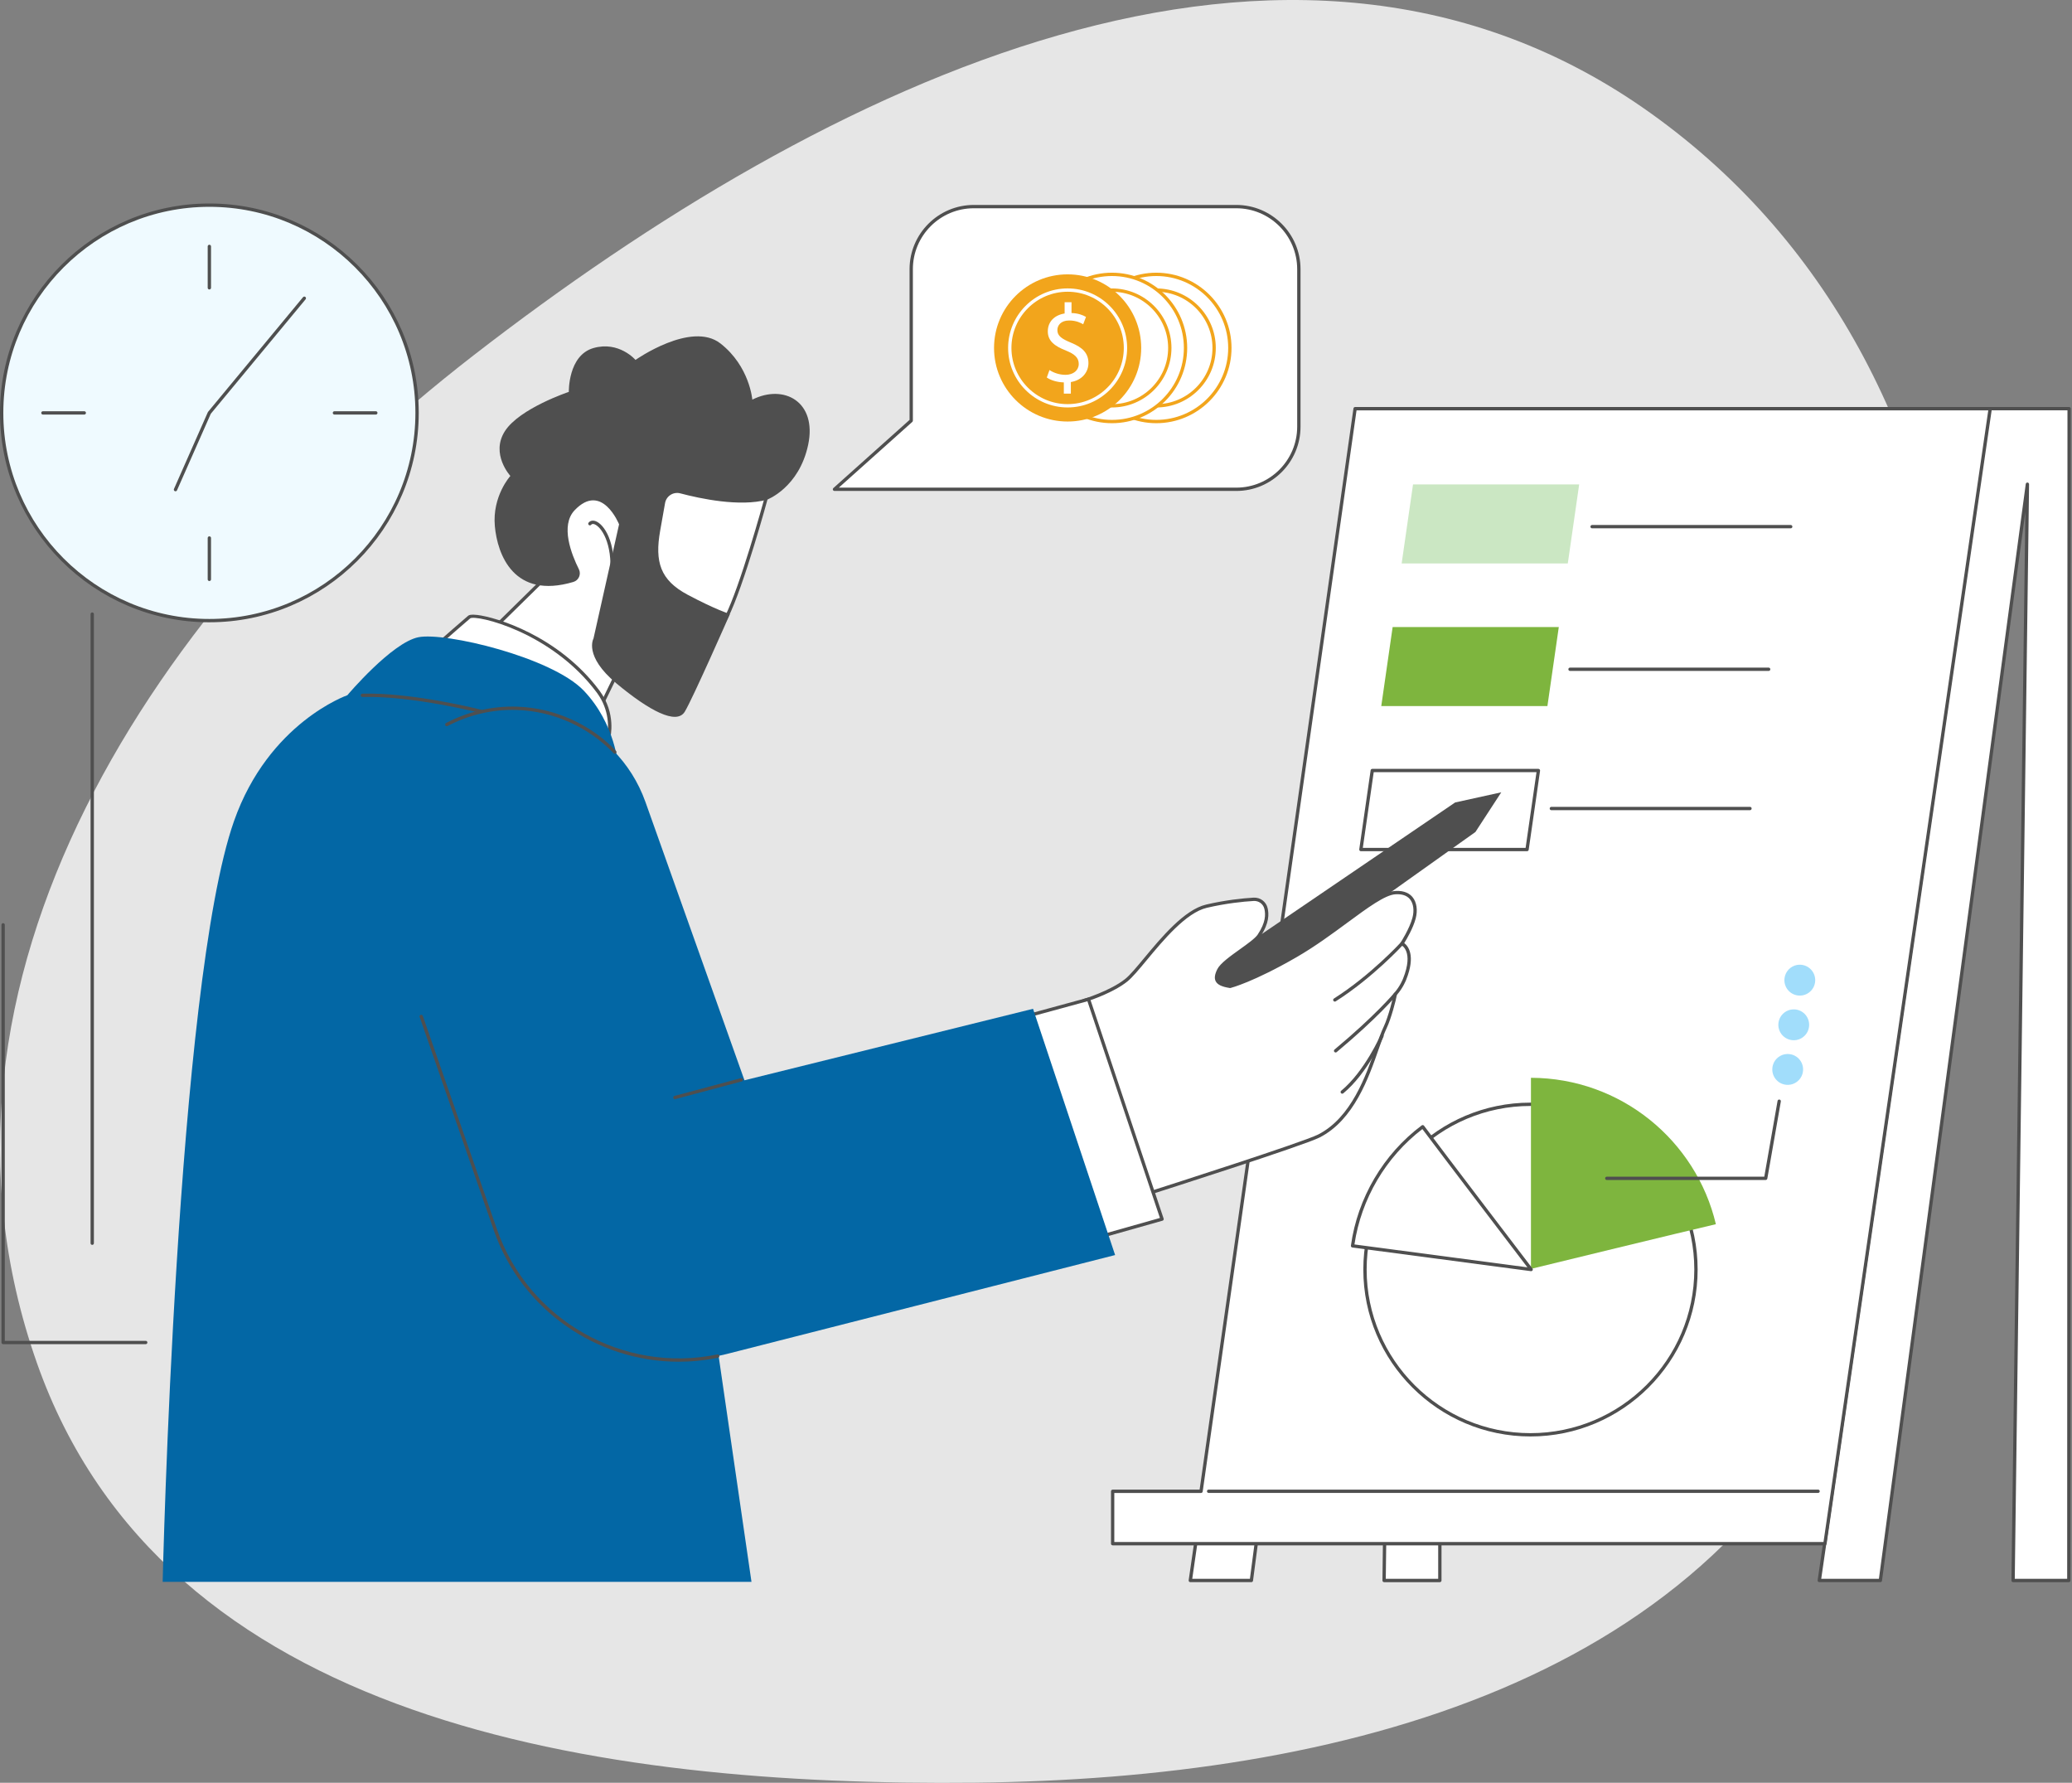<svg xmlns="http://www.w3.org/2000/svg" width="723" height="622" viewBox="0 0 723 622" fill="none"><rect x="0" y="0" width="723" height="622" fill="#808080" stroke="none"/><path fill-rule="evenodd" clip-rule="evenodd" d="M340.341 621.944C466.701 620.652 600.215 587.263 648.096 468.92C708.199 320.368 705.571 132.087 575.996 39.495C449.837 -50.656 287.973 28.971 165.303 123.925C54.271 209.87 -34.005 342.131 12.84 475.413C57.062 601.233 208.386 623.292 340.341 621.944Z" fill="white" fill-opacity="0.8"></path><g clip-path="url(#clip0_874_24087)"><path d="M588.143 369.792C588.116 369.787 588.093 369.781 588.074 369.773C588.101 369.789 588.127 369.794 588.143 369.792Z" fill="#600000"></path><path d="M587.324 370.031C587.324 370.031 587.31 370.042 587.302 370.044C587.284 370.06 587.271 370.071 587.258 370.081C587.276 370.073 587.313 370.05 587.324 370.031Z" fill="#600000"></path><path d="M586.869 370.502C586.89 370.47 586.911 370.441 586.932 370.41C586.932 370.41 586.932 370.41 586.932 370.407C586.982 370.349 587.068 370.257 587.081 370.244C587.134 370.191 587.187 370.141 587.242 370.092C587.242 370.092 587.252 370.084 587.255 370.081C587.242 370.086 587.239 370.086 587.279 370.057C587.284 370.052 587.292 370.047 587.3 370.044C587.313 370.034 587.326 370.023 587.326 370.021C587.326 370.021 587.321 370.026 587.321 370.028C587.405 369.971 587.502 369.9 587.599 369.858C587.607 369.858 587.618 369.852 587.636 369.847C587.67 369.839 587.702 369.823 587.736 369.816C587.754 369.81 587.804 369.792 587.852 369.779C587.857 369.779 587.854 369.779 587.865 369.779C587.899 369.779 587.936 369.773 587.97 369.773C588.004 369.773 588.038 369.773 588.072 369.773C588.067 369.771 588.059 369.771 588.054 369.766C588.059 369.768 588.067 369.771 588.072 369.773C588.162 369.773 588.164 369.789 588.141 369.792C588.188 369.8 588.241 369.805 588.267 369.813C588.275 369.813 588.306 369.826 588.333 369.834C588.354 369.844 588.372 369.855 588.393 369.866C587.838 369.944 587.321 370.168 586.863 370.496L586.869 370.502Z" fill="#600000"></path><path d="M721.896 551.415L721.998 142.578H694.208L634.824 551.415H656.128L707.437 168.931L702.443 551.415H721.896Z" fill="white"></path><path d="M721.896 551.999H702.444C702.288 551.999 702.139 551.936 702.031 551.825C701.923 551.715 701.863 551.565 701.863 551.41L706.73 178.556L656.701 551.494C656.662 551.783 656.417 551.996 656.126 551.996H634.82C634.651 551.996 634.491 551.922 634.381 551.796C634.27 551.67 634.22 551.499 634.244 551.334L693.63 142.497C693.673 142.21 693.917 142 694.203 142H721.991C722.146 142 722.293 142.06 722.401 142.171C722.509 142.279 722.572 142.428 722.572 142.581L722.469 551.418C722.469 551.738 722.209 551.999 721.889 551.999H721.896ZM703.03 550.839H721.316L721.418 143.162H694.711L635.493 550.839H655.621L706.862 168.857C706.904 168.552 707.167 168.331 707.48 168.355C707.784 168.379 708.021 168.634 708.018 168.941L703.03 550.839Z" fill="#4F4F4F"></path><path d="M502.419 551.415L502.522 142.578H474.734L415.348 551.415H436.654L487.963 160.302L482.969 551.415H502.419Z" fill="white"></path><path d="M502.421 551.999H482.968C482.813 551.999 482.663 551.936 482.556 551.825C482.448 551.715 482.387 551.565 482.387 551.41L487.255 170.14L437.226 551.491C437.189 551.78 436.942 551.996 436.65 551.996H415.347C415.179 551.996 415.018 551.922 414.908 551.796C414.798 551.67 414.748 551.499 414.771 551.334L474.158 142.497C474.2 142.21 474.444 142 474.731 142H502.518C502.673 142 502.821 142.06 502.928 142.171C503.036 142.279 503.099 142.428 503.099 142.581L502.997 551.418C502.997 551.738 502.737 551.999 502.416 551.999H502.421ZM483.557 550.839H501.84L501.943 143.162H475.235L416.017 550.839H436.143L487.387 160.228C487.426 159.923 487.697 159.705 488.002 159.726C488.309 159.747 488.543 160.005 488.54 160.312L483.552 550.839H483.557Z" fill="#4F4F4F"></path><path d="M388.25 538.58H636.798L694.458 142.586H472.848L419.092 520.302H388.25V538.58Z" fill="white"></path><path d="M636.797 539.156H388.249C387.928 539.156 387.668 538.896 387.668 538.575V520.297C387.668 519.977 387.928 519.716 388.249 519.716H418.589L472.274 142.499C472.316 142.213 472.561 142 472.85 142H694.459C694.627 142 694.788 142.074 694.898 142.2C695.009 142.326 695.059 142.497 695.032 142.662L637.373 538.654C637.331 538.938 637.086 539.151 636.8 539.151L636.797 539.156ZM388.827 537.997H636.292L693.784 143.164H473.349L419.664 520.381C419.622 520.668 419.377 520.881 419.088 520.881H388.824V537.997H388.827Z" fill="#4F4F4F"></path><path d="M547.065 196.58H489.09L493.059 169.016H551.034L547.065 196.58Z" fill="#CBE7C3"></path><path d="M539.952 246.34H481.977L485.945 218.773H543.923L539.952 246.34Z" fill="#7EB53E"></path><path d="M532.846 296.395H474.871L478.84 268.828H536.815L532.846 296.395Z" fill="white"></path><path d="M532.845 296.976H474.87C474.702 296.976 474.542 296.902 474.432 296.776C474.321 296.65 474.271 296.479 474.295 296.314L478.264 268.747C478.306 268.46 478.55 268.25 478.839 268.25H536.814C536.983 268.25 537.143 268.324 537.253 268.45C537.364 268.576 537.414 268.747 537.39 268.912L533.421 296.479C533.379 296.766 533.135 296.976 532.845 296.976ZM475.538 295.817H532.341L536.144 269.409H479.341L475.538 295.817Z" fill="#4F4F4F"></path><path d="M634.4 520.865H421.737C421.416 520.865 421.156 520.605 421.156 520.284C421.156 519.963 421.416 519.703 421.737 519.703H634.4C634.72 519.703 634.98 519.963 634.98 520.284C634.98 520.605 634.72 520.865 634.4 520.865Z" fill="#4F4F4F"></path><path d="M534.043 500.582C565.936 500.582 591.789 474.769 591.789 442.928C591.789 411.086 565.936 385.273 534.043 385.273C502.151 385.273 476.297 411.086 476.297 442.928C476.297 474.769 502.151 500.582 534.043 500.582Z" fill="white"></path><path d="M534.042 501.166C501.881 501.166 475.715 475.042 475.715 442.93C475.715 410.819 501.881 384.695 534.042 384.695C566.203 384.695 592.369 410.819 592.369 442.93C592.369 475.042 566.203 501.166 534.042 501.166ZM534.042 385.857C502.519 385.857 476.874 411.46 476.874 442.933C476.874 474.406 502.519 500.009 534.042 500.009C565.565 500.009 591.207 474.406 591.207 442.933C591.207 411.46 565.562 385.857 534.042 385.857Z" fill="#4F4F4F"></path><path d="M598.735 427.109C591.825 397.884 565.569 376.118 534.207 376.031V442.701C534.207 442.701 587.977 429.588 598.735 427.109Z" fill="#7EB53E"></path><path d="M496.437 393.102C482.871 403.253 474.219 418.363 471.961 434.667C487.235 436.707 534.278 442.918 534.278 442.918C534.278 442.918 502.64 401.452 496.437 393.102Z" fill="white"></path><path d="M534.277 443.499C534.253 443.499 534.227 443.499 534.201 443.494C533.73 443.431 486.981 437.259 471.881 435.243C471.729 435.222 471.589 435.143 471.497 435.02C471.403 434.896 471.363 434.741 471.384 434.589C473.687 417.954 482.692 402.664 496.089 392.639C496.212 392.547 496.365 392.508 496.52 392.529C496.672 392.553 496.809 392.634 496.901 392.758C503.033 401.008 534.422 442.153 534.737 442.566C534.879 442.753 534.895 443.005 534.779 443.207C534.674 443.389 534.482 443.497 534.277 443.497V443.499ZM472.617 434.171C486.75 436.058 525.185 441.134 532.971 442.161C527.987 435.63 502.557 402.278 496.32 393.919C483.58 403.647 474.977 418.256 472.617 434.171Z" fill="#4F4F4F"></path><path d="M616.115 411.688H560.671C560.35 411.688 560.09 411.427 560.09 411.107C560.09 410.786 560.35 410.526 560.671 410.526H615.628L620.26 384.097C620.315 383.782 620.612 383.569 620.932 383.627C621.248 383.682 621.458 383.981 621.403 384.297L616.688 411.204C616.638 411.483 616.398 411.685 616.117 411.685L616.115 411.688Z" fill="#4F4F4F"></path><path d="M623.608 367.729C627.337 367.624 630.024 371.164 628.925 374.736C628.263 376.894 626.241 378.437 623.984 378.5C620.254 378.605 617.568 375.065 618.666 371.493C619.329 369.335 621.35 367.792 623.608 367.729Z" fill="#A1DDFB"></path><path d="M625.721 352.159C629.451 352.053 632.137 355.594 631.038 359.166C630.376 361.324 628.355 362.867 626.097 362.93C622.367 363.035 619.681 359.494 620.78 355.922C621.442 353.764 623.463 352.222 625.721 352.159Z" fill="#A1DDFB"></path><path d="M627.834 336.58C631.564 336.475 634.25 340.016 633.152 343.588C632.489 345.746 630.468 347.289 628.21 347.352C624.48 347.457 621.794 343.916 622.893 340.344C623.555 338.186 625.576 336.643 627.834 336.58Z" fill="#A1DDFB"></path><path d="M624.851 184.326H555.542C555.221 184.326 554.961 184.066 554.961 183.745C554.961 183.424 555.221 183.164 555.542 183.164H624.851C625.171 183.164 625.431 183.424 625.431 183.745C625.431 184.066 625.171 184.326 624.851 184.326Z" fill="#4F4F4F"></path><path d="M617.151 234.084H547.843C547.522 234.084 547.262 233.823 547.262 233.503C547.262 233.182 547.522 232.922 547.843 232.922H617.151C617.472 232.922 617.732 233.182 617.732 233.503C617.732 233.823 617.472 234.084 617.151 234.084Z" fill="#4F4F4F"></path><path d="M610.636 282.662H541.327C541.006 282.662 540.746 282.402 540.746 282.081C540.746 281.76 541.006 281.5 541.327 281.5H610.636C610.956 281.5 611.216 281.76 611.216 282.081C611.216 282.402 610.956 282.662 610.636 282.662Z" fill="#4F4F4F"></path><path d="M73.054 216.53C113.081 216.53 145.53 184.081 145.53 144.054C145.53 104.027 113.081 71.578 73.054 71.578C33.027 71.578 0.578 104.027 0.578 144.054C0.578 184.081 33.027 216.53 73.054 216.53Z" fill="#EFFAFF"></path><path d="M73.054 217.111C32.771 217.111 0 184.337 0 144.054C0 103.771 32.771 71 73.054 71C113.337 71 146.111 103.774 146.111 144.054C146.111 184.335 113.337 217.108 73.054 217.108V217.111ZM73.054 72.159C33.412 72.159 1.159 104.412 1.159 144.054C1.159 183.696 33.41 215.949 73.054 215.949C112.699 215.949 144.949 183.696 144.949 144.054C144.949 104.412 112.699 72.159 73.054 72.159Z" fill="#4F4F4F"></path><path d="M73.053 100.993C72.733 100.993 72.473 100.733 72.473 100.412V85.972C72.473 85.651 72.733 85.391 73.053 85.391C73.374 85.391 73.634 85.651 73.634 85.972V100.412C73.634 100.733 73.374 100.993 73.053 100.993Z" fill="#4F4F4F"></path><path d="M73.053 202.719C72.733 202.719 72.473 202.459 72.473 202.139V187.698C72.473 187.377 72.733 187.117 73.053 187.117C73.374 187.117 73.634 187.377 73.634 187.698V202.139C73.634 202.459 73.374 202.719 73.053 202.719Z" fill="#4F4F4F"></path><path d="M29.412 144.638H14.972C14.651 144.638 14.391 144.378 14.391 144.057C14.391 143.737 14.651 143.477 14.972 143.477H29.412C29.733 143.477 29.993 143.737 29.993 144.057C29.993 144.378 29.733 144.638 29.412 144.638Z" fill="#4F4F4F"></path><path d="M131.139 144.638H116.698C116.377 144.638 116.117 144.378 116.117 144.057C116.117 143.737 116.377 143.477 116.698 143.477H131.139C131.459 143.477 131.719 143.737 131.719 144.057C131.719 144.378 131.459 144.638 131.139 144.638Z" fill="#4F4F4F"></path><path d="M61.232 171.405C61.153 171.405 61.075 171.39 60.998 171.355C60.707 171.227 60.573 170.882 60.701 170.59L72.521 143.817C72.542 143.768 72.571 143.723 72.605 143.681L105.742 103.679C105.947 103.432 106.312 103.398 106.559 103.603C106.806 103.808 106.841 104.173 106.636 104.42L73.552 144.359L61.763 171.058C61.669 171.277 61.456 171.405 61.232 171.405Z" fill="#4F4F4F"></path><path d="M202.681 260.772L193.332 248.555L162.285 229.084L194.657 197.285C194.657 197.285 184.33 182.974 193.884 170.667C203.436 158.359 224.379 170.3 226.032 175.627C227.685 180.955 224.195 216.594 224.195 216.594L202.681 260.775V260.772Z" fill="white"></path><path d="M202.682 261.35C202.503 261.35 202.332 261.266 202.222 261.122L192.936 248.989L161.978 229.573C161.828 229.478 161.729 229.321 161.71 229.145C161.692 228.968 161.755 228.792 161.881 228.669L193.908 197.207C192.302 194.725 184.635 181.633 193.425 170.307C198.006 164.407 204.719 164.212 209.55 165.087C217.661 166.559 225.502 171.961 226.585 175.451C228.254 180.829 224.913 215.185 224.771 216.646C224.763 216.715 224.745 216.783 224.716 216.844L203.202 261.025C203.113 261.206 202.94 261.327 202.737 261.348C202.719 261.348 202.698 261.35 202.679 261.35H202.682ZM163.219 228.982L193.643 248.064C193.701 248.101 193.753 248.148 193.795 248.203L202.572 259.674L223.628 216.431C223.833 214.299 227.034 180.813 225.478 175.798C224.619 173.03 217.304 167.676 209.342 166.233C204.829 165.413 198.566 165.582 194.342 171.022C185.171 182.837 195.028 196.807 195.128 196.946C195.296 197.178 195.267 197.498 195.065 197.701L163.219 228.984V228.982Z" fill="#4F4F4F"></path><path d="M267.403 173.585C267.403 173.585 259.131 204.062 253.47 215.382C247.811 226.703 221.469 200.579 221.469 200.579L228.219 166.617C228.219 166.617 263.268 160.304 267.403 173.582V173.585Z" fill="white"></path><path d="M248.761 218.801C239.136 218.801 221.82 201.743 221.058 200.986C220.919 200.849 220.861 200.652 220.898 200.46L227.647 166.498C227.695 166.264 227.879 166.083 228.113 166.041C229.566 165.781 263.714 159.793 267.954 173.406C267.986 173.511 267.988 173.624 267.959 173.729C267.878 174.034 259.606 204.392 253.987 215.634C253.117 217.371 251.747 218.407 249.915 218.706C249.545 218.767 249.158 218.796 248.761 218.796V218.801ZM222.096 200.381C224.254 202.476 241.486 218.919 249.729 217.568C251.193 217.327 252.247 216.528 252.951 215.121C258.305 204.411 266.13 176.039 266.798 173.598C262.865 161.885 232.51 166.496 228.709 167.121L222.099 200.381H222.096Z" fill="#4F4F4F"></path><path d="M216.015 182.941L207.091 222.78C207.091 222.78 203.585 228.836 215.058 238.398C226.531 247.96 236.093 253.059 238.961 248.278C241.828 243.497 254.687 214.253 254.687 214.253C254.687 214.253 249.477 212.582 239.917 207.483C230.358 202.384 228.444 196.01 230.355 185.173C231.112 180.886 231.669 177.747 232.066 175.519C232.505 173.048 234.958 171.484 237.384 172.128C244.396 173.986 258.153 176.909 267.647 174.336C267.647 174.336 278.802 170.193 281.991 155.211C285.179 140.232 273.627 133.845 262.511 139.428C262.511 139.428 261.594 127.8 251.393 119.833C241.195 111.866 221.752 125.571 221.752 125.571C221.752 125.571 216.015 118.879 207.091 121.428C198.168 123.978 198.486 136.726 198.486 136.726C198.486 136.726 181.275 142.464 176.176 150.43C171.077 158.397 178.089 166.048 178.089 166.048C178.089 166.048 171.715 173.061 172.672 183.577C173.576 193.531 179.317 209.194 200.063 203.038C201.953 202.478 202.87 200.349 201.989 198.585C199.416 193.442 195.434 183.351 200.507 178.023C210.04 168.004 216.02 182.941 216.02 182.941H216.015Z" fill="#4F4F4F"></path><path d="M213.471 201.289C213.456 201.289 213.44 201.289 213.424 201.289C213.106 201.262 212.867 200.984 212.893 200.666C213.81 189.208 209.65 183.773 207.492 182.934C207.108 182.785 206.59 182.69 206.291 183.074C206.096 183.326 205.731 183.373 205.478 183.176C205.226 182.979 205.179 182.616 205.376 182.361C205.933 181.644 206.882 181.455 207.912 181.854C210.783 182.969 214.985 189.085 214.05 200.76C214.026 201.065 213.771 201.294 213.471 201.294V201.289Z" fill="#4F4F4F"></path><path d="M153.68 224.024C153.68 224.024 161.783 216.893 163.728 215.271C165.673 213.649 192.641 219.729 208.719 241.292C214.549 249.112 212.354 257.413 212.354 257.413L153.68 224.024Z" fill="white"></path><path d="M212.353 257.996C212.253 257.996 212.156 257.969 212.066 257.919L153.392 224.531C153.229 224.439 153.122 224.273 153.101 224.086C153.082 223.9 153.153 223.716 153.295 223.592C153.376 223.521 161.427 216.438 163.357 214.829C163.654 214.582 164.308 214.283 166.558 214.551C173.087 215.323 194.929 221.829 209.186 240.95C215.115 248.904 213.007 257.215 212.915 257.567C212.871 257.741 212.745 257.883 212.579 257.954C212.508 257.985 212.432 257.998 212.356 257.998L212.353 257.996ZM154.672 223.924L211.94 256.513C212.292 254.334 212.842 247.797 208.253 241.642C192.33 220.286 166.114 214.427 164.09 215.725C162.492 217.058 156.596 222.233 154.672 223.926V223.924Z" fill="#4F4F4F"></path><path d="M215.738 267.409C215.738 267.409 214.807 252.535 203.652 240.912C192.494 229.292 155.308 220.458 146.011 222.319C136.714 224.177 121.204 242.555 121.204 242.555C121.204 242.555 93.755 252.075 81.649 286.484C61.555 343.594 56.758 551.896 56.758 551.896H262.221L236.189 372.929L215.735 267.409H215.738Z" fill="#0367A5"></path><path d="M168.07 248.844C168.021 248.844 167.973 248.839 167.923 248.826C167.689 248.766 144.155 242.704 126.465 243.17C126.46 243.17 126.455 243.17 126.45 243.17C126.137 243.17 125.879 242.92 125.871 242.605C125.863 242.284 126.116 242.018 126.436 242.011C144.278 241.537 167.981 247.643 168.218 247.704C168.528 247.785 168.714 248.101 168.633 248.411C168.565 248.671 168.331 248.844 168.073 248.844H168.07Z" fill="#4F4F4F"></path><path d="M437.248 327.939L507.753 279.97L523.849 276.43L514.834 290.271L428.879 351.439L419.543 339.851L437.248 327.939Z" fill="#4F4F4F"></path><path d="M378.094 349.153C378.094 349.153 387.635 346.286 393.015 341.98C398.396 337.678 410.231 318.669 420.99 316.156C427.955 314.532 434.021 313.959 437.43 313.756C439.475 313.635 441.326 315.002 441.77 317C442.243 319.116 442.256 322.017 439.331 326.402C437.296 329.451 427.04 334.891 425.292 338.392C423.544 341.894 424.575 343.413 429.237 344.13C429.237 344.13 437.089 342.133 452.126 333.448C467.163 324.764 480.294 311.845 486.86 311.422C493.426 310.999 494.485 316.293 493.426 320.317C492.367 324.341 489.189 329.211 489.189 329.211C489.189 329.211 494.191 331.435 490.133 341.604C490.133 341.604 489.097 344.393 486.865 346.864C486.905 347.29 485.018 354.965 483.362 358.4C479.493 366.425 475.456 388.616 460.177 396.346C454.504 399.217 401.087 416.254 401.087 416.254L378.094 349.148V349.153Z" fill="white"></path><path d="M401.085 416.842C400.844 416.842 400.62 416.689 400.536 416.45L377.543 349.344C377.493 349.194 377.503 349.031 377.574 348.892C377.645 348.753 377.771 348.647 377.924 348.6C378.018 348.571 387.423 345.712 392.648 341.53C394.288 340.218 396.607 337.429 399.29 334.199C405.194 327.094 413.276 317.364 420.854 315.595C427.664 314.005 433.607 313.406 437.392 313.18C439.763 313.035 441.823 314.596 442.333 316.875C442.769 318.828 442.982 321.972 439.812 326.724C438.824 328.206 436.151 330.117 433.323 332.141C430.216 334.362 426.694 336.88 425.811 338.654C425.072 340.134 424.891 341.143 425.246 341.824C425.664 342.631 426.923 343.178 429.204 343.54C430.211 343.259 438.009 340.933 451.835 332.948C458.182 329.281 464.209 324.845 469.527 320.928C476.981 315.437 482.871 311.101 486.822 310.846C490.189 310.625 491.979 311.892 492.883 312.99C494.339 314.759 494.752 317.553 493.984 320.468C493.101 323.825 490.83 327.678 489.989 329.034C491.287 330.007 494.089 333.253 490.67 341.824C490.633 341.927 489.61 344.637 487.413 347.123C487.169 348.739 485.394 355.518 483.88 358.656C483.018 360.441 482.14 362.967 481.126 365.887C477.677 375.799 472.465 390.781 460.435 396.868C454.787 399.728 403.443 416.116 401.259 416.813C401.201 416.831 401.141 416.839 401.083 416.839L401.085 416.842ZM378.833 349.531L401.448 415.538C407.086 413.735 454.65 398.501 459.912 395.838C471.524 389.961 476.644 375.247 480.03 365.511C481.058 362.557 481.946 360.002 482.837 358.157C484.44 354.83 486.246 347.528 486.285 346.876C486.27 346.713 486.325 346.603 486.433 346.482C488.564 344.121 489.576 341.435 489.587 341.409C493.364 331.941 489.129 329.831 488.945 329.747C488.793 329.676 488.677 329.542 488.63 329.379C488.583 329.218 488.606 329.042 488.698 328.9C488.73 328.853 491.837 324.059 492.859 320.174C493.532 317.619 493.203 315.211 491.984 313.729C490.919 312.436 489.2 311.852 486.893 312.005C483.281 312.239 477.225 316.699 470.21 321.864C464.869 325.799 458.816 330.256 452.41 333.955C437.476 342.578 429.698 344.613 429.375 344.697C429.299 344.715 429.22 344.721 429.144 344.707C426.35 344.279 424.828 343.554 424.21 342.358C423.671 341.319 423.85 339.976 424.767 338.136C425.779 336.107 429.27 333.61 432.642 331.197C435.263 329.323 437.97 327.386 438.843 326.08C441.734 321.746 441.618 319.017 441.198 317.128C440.811 315.406 439.25 314.234 437.457 314.336C433.717 314.557 427.845 315.151 421.114 316.723C413.915 318.402 405.974 327.959 400.179 334.938C397.456 338.218 395.1 341.049 393.371 342.434C388.666 346.198 380.996 348.831 378.828 349.528L378.833 349.531Z" fill="#4F4F4F"></path><path d="M465.769 349.449C465.577 349.449 465.388 349.355 465.278 349.181C465.107 348.91 465.186 348.553 465.456 348.379C478.262 340.258 488.657 328.934 488.763 328.821C488.978 328.585 489.346 328.569 489.583 328.785C489.819 329 489.838 329.368 489.619 329.605C489.514 329.72 479.019 341.154 466.079 349.36C465.982 349.42 465.877 349.449 465.769 349.449Z" fill="#4F4F4F"></path><path d="M466.047 367.197C465.881 367.197 465.716 367.126 465.6 366.989C465.395 366.742 465.426 366.377 465.673 366.172C480.054 354.178 486.354 346.574 486.417 346.501C486.619 346.254 486.985 346.217 487.234 346.422C487.481 346.624 487.518 346.99 487.313 347.239C487.25 347.316 480.895 354.993 466.417 367.066C466.31 367.155 466.178 367.2 466.047 367.2V367.197Z" fill="#4F4F4F"></path><path d="M468.361 381.58C468.193 381.58 468.027 381.509 467.914 381.369C467.709 381.122 467.746 380.757 467.993 380.552C476.152 373.823 481.648 361.304 481.703 361.178C481.829 360.883 482.171 360.749 482.465 360.876C482.759 361.004 482.893 361.346 482.765 361.638C482.539 362.161 477.108 374.535 468.729 381.446C468.621 381.535 468.49 381.577 468.361 381.577V381.58Z" fill="#4F4F4F"></path><path d="M356.309 355.036L379.815 348.625L405.486 425.33L376.965 433.397L356.309 355.036Z" fill="white"></path><path d="M376.967 433.975C376.867 433.975 376.767 433.948 376.68 433.899C376.546 433.822 376.446 433.693 376.407 433.544L355.75 355.185C355.668 354.878 355.85 354.562 356.157 354.478L379.666 348.068C379.966 347.986 380.27 348.152 380.368 348.443L406.037 425.149C406.087 425.298 406.074 425.464 406 425.603C405.926 425.743 405.798 425.848 405.645 425.89L377.127 433.956C377.074 433.969 377.022 433.977 376.969 433.977L376.967 433.975ZM357.017 355.446L377.377 432.676L404.741 424.936L379.44 349.329L357.017 355.446Z" fill="#4F4F4F"></path><path d="M132.338 312.522L172.847 429.05C184.389 462.253 219.425 481.093 253.487 472.417L389.105 437.871L360.466 351.956L259.772 376.9L225.237 279.846C215.186 251.601 182.444 238.816 155.915 252.781C134.365 264.123 124.343 289.518 132.338 312.522Z" fill="#0367A5"></path><path d="M236.835 475.092C208.33 475.092 181.97 457.056 172.302 429.24L146.431 354.819C146.326 354.516 146.486 354.185 146.788 354.08C147.09 353.972 147.422 354.135 147.527 354.438L173.398 428.859C184.417 460.552 217.485 479.337 250.324 472.548C250.637 472.485 250.944 472.685 251.01 472.998C251.076 473.31 250.873 473.618 250.558 473.684C245.971 474.632 241.374 475.09 236.835 475.09V475.092Z" fill="#4F4F4F"></path><path d="M214.541 262.986C214.389 262.986 214.236 262.926 214.12 262.805C205.389 253.632 193.104 248.128 180.416 247.702C172.047 247.421 163.668 249.355 156.182 253.293C155.898 253.442 155.549 253.332 155.399 253.051C155.249 252.767 155.36 252.417 155.641 252.268C163.303 248.236 171.884 246.256 180.453 246.543C193.443 246.979 206.02 252.614 214.962 262.006C215.182 262.237 215.174 262.605 214.941 262.826C214.828 262.934 214.686 262.986 214.541 262.986Z" fill="#4F4F4F"></path><path d="M235.497 383.488C235.242 383.488 235.006 383.317 234.937 383.057C234.856 382.747 235.04 382.429 235.347 382.347L258.504 376.168C258.809 376.086 259.132 376.268 259.213 376.578C259.295 376.888 259.111 377.206 258.803 377.288L235.647 383.467C235.597 383.48 235.547 383.488 235.497 383.488Z" fill="#4F4F4F"></path><path d="M431.378 72.078H339.794C327.732 72.078 317.954 81.856 317.954 93.918V146.754L291.184 170.707H431.378C443.44 170.707 453.218 160.929 453.218 148.867V93.918C453.218 81.856 443.44 72.078 431.378 72.078Z" fill="white"></path><path d="M431.38 171.29H291.185C290.944 171.29 290.731 171.143 290.644 170.917C290.557 170.694 290.62 170.439 290.799 170.278L317.378 146.499V93.92C317.378 81.559 327.437 71.5 339.798 71.5H431.382C443.744 71.5 453.803 81.556 453.803 93.92V148.87C453.803 161.231 443.744 171.29 431.382 171.29H431.38ZM292.702 170.131H431.38C443.103 170.131 452.638 160.595 452.638 148.873V93.92C452.638 82.198 443.103 72.662 431.38 72.662H339.795C328.073 72.662 318.537 82.198 318.537 93.92V146.757C318.537 146.922 318.466 147.08 318.345 147.188L292.705 170.129L292.702 170.131Z" fill="#4F4F4F"></path><path d="M403.471 147.067C417.651 147.067 429.146 135.573 429.146 121.393C429.146 107.214 417.651 95.719 403.471 95.719C389.292 95.719 377.797 107.214 377.797 121.393C377.797 135.573 389.292 147.067 403.471 147.067Z" fill="white"></path><path d="M403.47 147.651C388.993 147.651 377.215 135.873 377.215 121.396C377.215 106.919 388.993 95.141 403.47 95.141C417.947 95.141 429.725 106.919 429.725 121.396C429.725 135.873 417.947 147.651 403.47 147.651ZM403.47 96.302C389.631 96.302 378.374 107.56 378.374 121.398C378.374 135.237 389.631 146.492 403.47 146.492C417.309 146.492 428.564 135.234 428.564 121.398C428.564 107.563 417.306 96.302 403.47 96.302Z" fill="#F2A51C"></path><path d="M403.471 141.583C414.62 141.583 423.658 132.546 423.658 121.397C423.658 110.249 414.62 101.211 403.471 101.211C392.323 101.211 383.285 110.249 383.285 121.397C383.285 132.546 392.323 141.583 403.471 141.583Z" fill="white"></path><path d="M403.472 142.162C392.022 142.162 382.707 132.847 382.707 121.397C382.707 109.948 392.022 100.633 403.472 100.633C414.921 100.633 424.236 109.948 424.236 121.397C424.236 132.847 414.921 142.162 403.472 142.162ZM403.472 101.792C392.661 101.792 383.866 110.587 383.866 121.397C383.866 132.208 392.661 141.003 403.472 141.003C414.282 141.003 423.077 132.208 423.077 121.397C423.077 110.587 414.282 101.792 403.472 101.792Z" fill="#F2A51C"></path><path d="M388.002 147.067C402.182 147.067 413.677 135.573 413.677 121.393C413.677 107.214 402.182 95.719 388.002 95.719C373.823 95.719 362.328 107.214 362.328 121.393C362.328 135.573 373.823 147.067 388.002 147.067Z" fill="white"></path><path d="M388.001 147.651C373.524 147.651 361.746 135.873 361.746 121.396C361.746 106.919 373.524 95.141 388.001 95.141C402.479 95.141 414.257 106.919 414.257 121.396C414.257 135.873 402.479 147.651 388.001 147.651ZM388.001 96.302C374.165 96.302 362.908 107.56 362.908 121.398C362.908 135.237 374.165 146.492 388.001 146.492C401.837 146.492 413.097 135.234 413.097 121.398C413.097 107.563 401.84 96.302 388.001 96.302Z" fill="#F2A51C"></path><path d="M388.003 141.583C399.151 141.583 408.189 132.546 408.189 121.397C408.189 110.249 399.151 101.211 388.003 101.211C376.854 101.211 367.816 110.249 367.816 121.397C367.816 132.546 376.854 141.583 388.003 141.583Z" fill="white"></path><path d="M388.003 142.162C376.553 142.162 367.238 132.847 367.238 121.397C367.238 109.948 376.553 100.633 388.003 100.633C399.452 100.633 408.767 109.948 408.767 121.397C408.767 132.847 399.452 142.162 388.003 142.162ZM388.003 101.792C377.192 101.792 368.397 110.587 368.397 121.397C368.397 132.208 377.192 141.003 388.003 141.003C398.813 141.003 407.608 132.208 407.608 121.397C407.608 110.587 398.813 101.792 388.003 101.792Z" fill="#F2A51C"></path><path d="M372.534 147.067C386.713 147.067 398.208 135.573 398.208 121.393C398.208 107.214 386.713 95.719 372.534 95.719C358.354 95.719 346.859 107.214 346.859 121.393C346.859 135.573 358.354 147.067 372.534 147.067Z" fill="#F2A51C"></path><path d="M372.534 142.154C361.085 142.154 351.77 132.839 351.77 121.389C351.77 109.94 361.085 100.625 372.534 100.625C383.983 100.625 393.298 109.94 393.298 121.389C393.298 132.839 383.983 142.154 372.534 142.154ZM372.534 101.784C361.723 101.784 352.929 110.579 352.929 121.389C352.929 132.2 361.723 140.995 372.534 140.995C383.345 140.995 392.139 132.2 392.139 121.389C392.139 110.579 383.345 101.784 372.534 101.784Z" fill="white"></path><path d="M371.212 137.339V133.414C368.96 133.375 366.628 132.676 365.27 131.706L366.203 129.104C367.601 130.037 369.622 130.773 371.796 130.773C374.553 130.773 376.419 129.18 376.419 126.967C376.419 124.754 374.905 123.51 372.03 122.343C368.069 120.79 365.619 119.003 365.619 115.623C365.619 112.242 367.911 109.95 371.486 109.37V105.445H373.893V109.214C376.225 109.293 377.818 109.914 378.943 110.573L377.97 113.136C377.155 112.671 375.562 111.814 373.076 111.814C370.085 111.814 368.96 113.601 368.96 115.155C368.96 117.173 370.398 118.185 373.775 119.584C377.776 121.216 379.797 123.234 379.797 126.691C379.797 129.761 377.66 132.634 373.659 133.293V137.333H371.212V137.339Z" fill="white"></path><path d="M32.182 434.325C31.862 434.325 31.602 434.064 31.602 433.744V214.253C31.602 213.932 31.862 213.672 32.182 213.672C32.503 213.672 32.763 213.932 32.763 214.253V433.744C32.763 434.064 32.503 434.325 32.182 434.325Z" fill="#4F4F4F"></path><path d="M50.843 468.964H1.093C0.772 468.964 0.512 468.704 0.512 468.384V322.659C0.512 322.338 0.772 322.078 1.093 322.078C1.413 322.078 1.673 322.338 1.673 322.659V467.803H50.846C51.166 467.803 51.427 468.063 51.427 468.384C51.427 468.704 51.166 468.964 50.846 468.964H50.843Z" fill="#4F4F4F"></path></g><defs><clipPath id="clip0_874_24087"><rect width="722.58" height="481" fill="white" transform="translate(0 71)"></rect></clipPath></defs></svg>